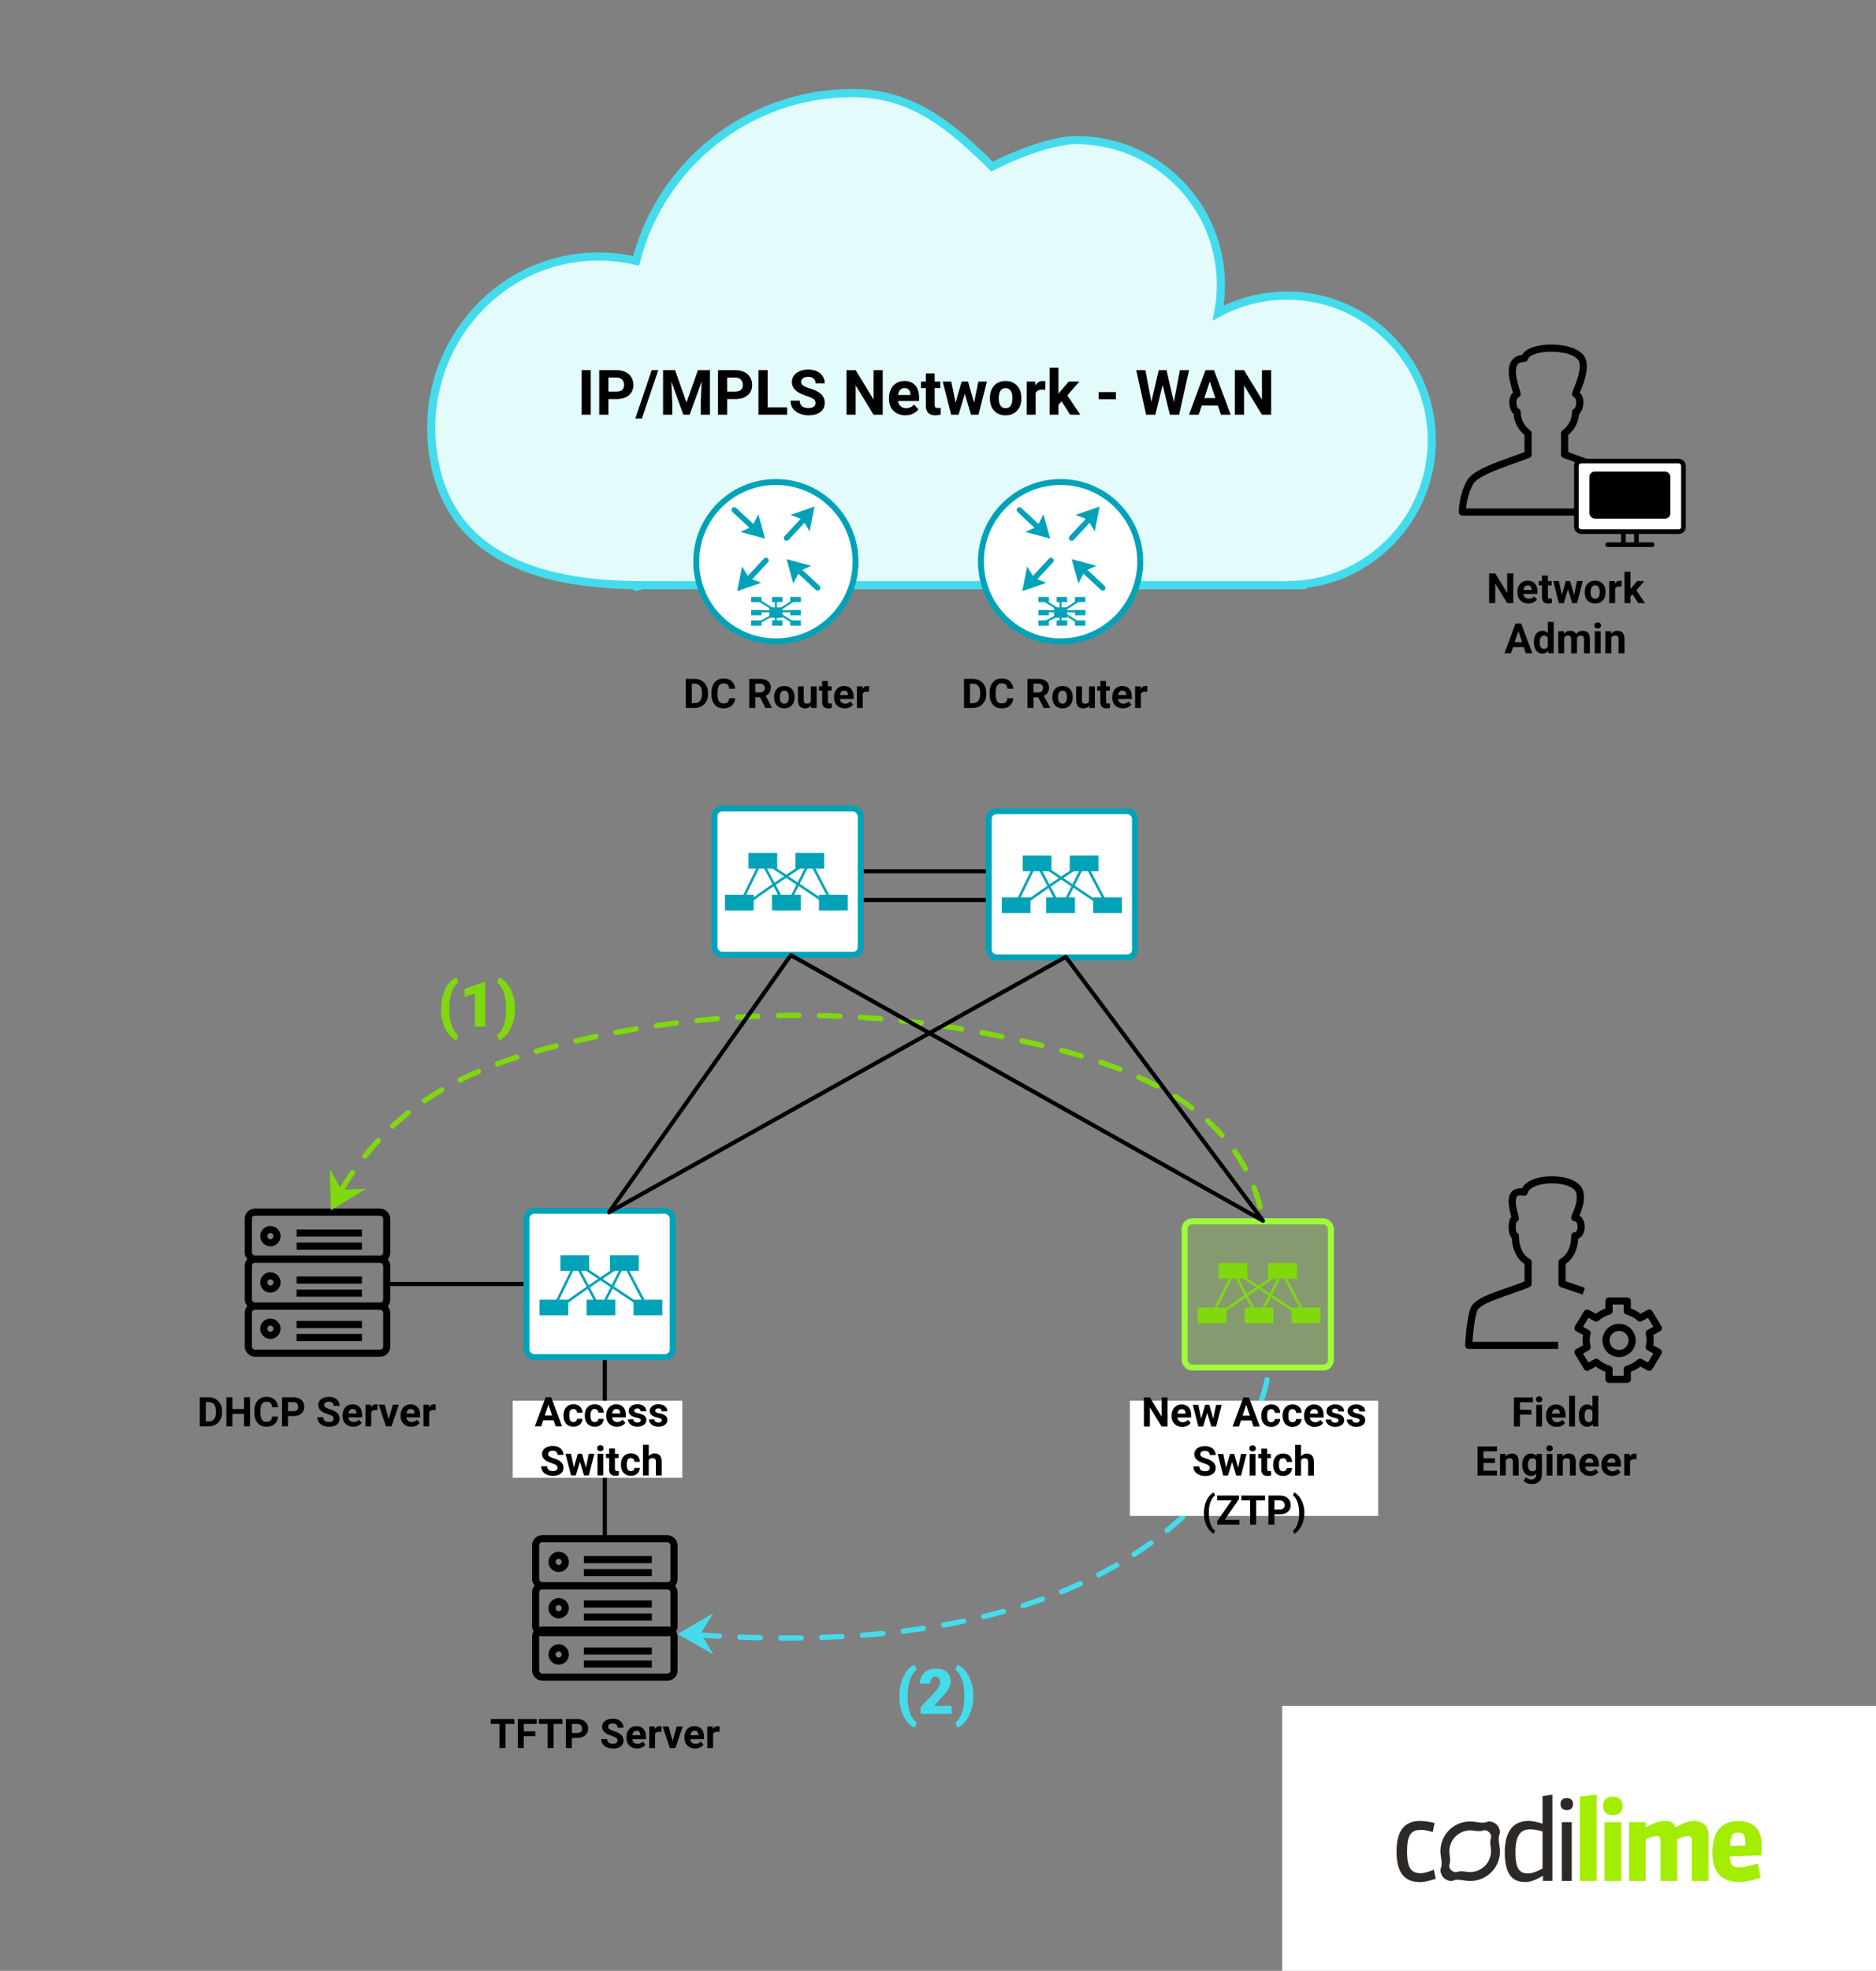 <?xml version="1.0" encoding="UTF-8"?><svg id="Warstwa_1" xmlns="http://www.w3.org/2000/svg" viewBox="0 0 718.3 754.45"><rect x="0" y="0" width="718.3" height="754.45" fill="#808080" stroke="none"/><defs><style>.cls-1{stroke-width:.78px;}.cls-1,.cls-2,.cls-3,.cls-4,.cls-5,.cls-6,.cls-7,.cls-8,.cls-9,.cls-10,.cls-11,.cls-12{fill:none;}.cls-1,.cls-3,.cls-4,.cls-5,.cls-6,.cls-13,.cls-14,.cls-15,.cls-16,.cls-17,.cls-9,.cls-18,.cls-11,.cls-12{stroke-miterlimit:10;}.cls-1,.cls-4,.cls-13,.cls-14,.cls-15,.cls-16,.cls-17,.cls-11{stroke:#00a2b8;}.cls-2,.cls-6,.cls-7,.cls-8,.cls-10{stroke:#000;}.cls-2,.cls-7{stroke-width:1.78px;}.cls-2,.cls-7,.cls-8,.cls-10{stroke-linejoin:round;}.cls-3{stroke:#9ffc39;}.cls-3,.cls-16{stroke-width:2.29px;}.cls-19,.cls-13,.cls-14,.cls-15,.cls-16,.cls-17{fill:#fff;}.cls-20{fill:#80d80e;}.cls-21{fill:#00a2b8;}.cls-22{fill:#a3ed00;}.cls-23{fill:#44dcec;}.cls-24{fill:#2d2926;}.cls-4{stroke-width:2.11px;}.cls-4,.cls-5,.cls-7,.cls-9{stroke-linecap:round;}.cls-5,.cls-9{stroke-dasharray:0 0 0 0 7.83 7.83 7.83 7.83;stroke-width:2px;}.cls-5,.cls-18{stroke:#44dcec;}.cls-25{fill:#9ffc39;opacity:.21;}.cls-6,.cls-8{stroke-width:1.57px;}.cls-13{stroke-width:2.27px;}.cls-14{stroke-width:2.27px;}.cls-15{stroke-width:2.29px;}.cls-17{stroke-width:2.29px;}.cls-9,.cls-12{stroke:#80d80e;}.cls-18{fill:#e3fcfb;stroke-width:3.13px;}.cls-10{stroke-width:2.73px;}.cls-11,.cls-12{stroke-width:.96px;}</style></defs><path class="cls-9" d="M130.75,455.41c21.47-35.25,51.32-47.93,90.4-57.06,52.67-12.31,108.01-12.82,160.96-1.84,34.95,7.25,92.79,19.96,101.47,70.79"/><line class="cls-6" x1="231.58" y1="519.51" x2="231.58" y2="589.51"/><line class="cls-6" x1="202.58" y1="491.51" x2="147.58" y2="491.51"/><line class="cls-6" x1="327.58" y1="333.51" x2="381.58" y2="333.51"/><line class="cls-6" x1="327.58" y1="344.51" x2="381.58" y2="344.51"/><g><path class="cls-18" d="M498.72,223.69c-.05,.21-.08,.32-.08,.32h-5.84c2,0,3.97-.11,5.91-.32Z"/><path class="cls-18" d="M496.07,113.26c27.65,1.59,50.13,23.81,52.01,51.44,2.07,30.34-20.29,55.91-49.37,58.98-1.94,.21-3.91,.32-5.91,.32H245.93c-5.37,1.47,0,0,0,0-33.66,0-76.53-7.65-80.57-54.39-3.34-38.6,26.83-72.46,65.55-71.38,4.34,.12,8.57,.67,12.65,1.61,9.5-36.92,43.02-64.21,82.9-64.21,23.27,0,37.99,13.06,53.42,28.13,7.71-4.06,22.87-10.13,32.18-10.13,30.6,0,55.41,24.82,55.41,55.42,0,3.69-.36,7.3-1.05,10.79,8.74-4.74,18.88-7.2,29.65-6.58Z"/></g><g><path d="M226.19,158.76h-3.52v-17.06h3.52v17.06Z"/><path d="M232.96,152.75v6.01h-3.52v-17.06h6.66c1.28,0,2.41,.23,3.38,.7s1.72,1.13,2.24,2,.79,1.85,.79,2.95c0,1.67-.57,2.99-1.72,3.96s-2.73,1.45-4.75,1.45h-3.08Zm0-2.85h3.14c.93,0,1.64-.22,2.13-.66s.73-1.06,.73-1.88-.25-1.51-.74-2.03-1.17-.78-2.04-.8h-3.22v5.36Z"/><path d="M245.77,160.22h-2.52l6.28-18.53h2.52l-6.28,18.53Z"/><path d="M258.48,141.7l4.38,12.38,4.36-12.38h4.62v17.06h-3.53v-4.66l.35-8.05-4.61,12.71h-2.41l-4.59-12.7,.35,8.04v4.66h-3.52v-17.06h4.59Z"/><path d="M278.43,152.75v6.01h-3.52v-17.06h6.66c1.28,0,2.41,.23,3.38,.7s1.72,1.13,2.24,2,.79,1.85,.79,2.95c0,1.67-.57,2.99-1.72,3.96s-2.73,1.45-4.75,1.45h-3.08Zm0-2.85h3.14c.93,0,1.64-.22,2.13-.66s.73-1.06,.73-1.88-.25-1.51-.74-2.03-1.17-.78-2.04-.8h-3.22v5.36Z"/><path d="M293.91,155.93h7.46v2.82h-10.98v-17.06h3.52v14.24Z"/><path d="M312.24,154.28c0-.66-.23-1.17-.7-1.53s-1.31-.73-2.53-1.12-2.18-.78-2.89-1.17c-1.94-1.05-2.91-2.46-2.91-4.23,0-.92,.26-1.74,.78-2.47s1.27-1.29,2.24-1.69,2.06-.61,3.28-.61,2.3,.22,3.26,.66,1.69,1.06,2.22,1.87,.79,1.72,.79,2.74h-3.52c0-.78-.25-1.39-.74-1.82s-1.18-.65-2.07-.65-1.53,.18-2,.54-.71,.84-.71,1.44c0,.55,.28,1.02,.84,1.39s1.38,.73,2.47,1.05c2,.6,3.46,1.35,4.37,2.24s1.37,2,1.37,3.33c0,1.48-.56,2.63-1.68,3.47s-2.62,1.26-4.51,1.26c-1.31,0-2.51-.24-3.59-.72s-1.9-1.14-2.47-1.97-.85-1.8-.85-2.91h3.53c0,1.88,1.12,2.82,3.38,2.82,.84,0,1.49-.17,1.96-.51s.7-.81,.7-1.42Z"/><path d="M337.99,158.76h-3.52l-6.84-11.23v11.23h-3.52v-17.06h3.52l6.86,11.25v-11.25h3.5v17.06Z"/><path d="M346.68,158.99c-1.86,0-3.37-.57-4.54-1.71s-1.75-2.66-1.75-4.56v-.33c0-1.27,.25-2.41,.74-3.42s1.19-1.78,2.09-2.32,1.93-.81,3.09-.81c1.73,0,3.1,.55,4.1,1.64s1.49,2.64,1.49,4.65v1.38h-8.07c.11,.83,.44,1.49,.99,1.99s1.25,.75,2.09,.75c1.3,0,2.32-.47,3.06-1.42l1.66,1.86c-.51,.72-1.2,1.28-2.06,1.68s-1.83,.6-2.88,.6Zm-.39-10.42c-.67,0-1.22,.23-1.63,.68s-.69,1.11-.8,1.95h4.71v-.27c-.02-.75-.22-1.34-.61-1.75s-.95-.62-1.66-.62Z"/><path d="M357.87,142.96v3.12h2.17v2.48h-2.17v6.33c0,.47,.09,.8,.27,1.01s.52,.3,1.03,.3c.38,0,.71-.03,1-.08v2.57c-.66,.2-1.35,.3-2.05,.3-2.38,0-3.59-1.2-3.63-3.6v-6.83h-1.85v-2.48h1.85v-3.12h3.39Z"/><path d="M372.95,154.15l1.66-8.07h3.27l-3.23,12.68h-2.84l-2.4-7.98-2.4,7.98h-2.82l-3.23-12.68h3.27l1.65,8.06,2.32-8.06h2.45l2.31,8.07Z"/><path d="M379.03,152.3c0-1.26,.24-2.38,.73-3.36s1.18-1.75,2.09-2.29,1.97-.81,3.17-.81c1.71,0,3.11,.52,4.19,1.57s1.69,2.47,1.81,4.27l.02,.87c0,1.95-.54,3.51-1.63,4.68s-2.54,1.76-4.37,1.76-3.29-.59-4.38-1.76-1.63-2.77-1.63-4.78v-.15Zm3.39,.24c0,1.21,.23,2.13,.68,2.76,.45,.64,1.1,.96,1.95,.96s1.46-.31,1.92-.95c.46-.63,.69-1.64,.69-3.02,0-1.18-.23-2.1-.69-2.75s-1.11-.97-1.95-.97-1.47,.32-1.92,.97-.68,1.64-.68,3Z"/><path d="M400.26,149.25c-.46-.06-.87-.09-1.22-.09-1.28,0-2.12,.43-2.52,1.3v8.3h-3.39v-12.68h3.2l.09,1.51c.68-1.16,1.62-1.75,2.82-1.75,.38,0,.73,.05,1.05,.15l-.05,3.26Z"/><path d="M406.49,153.67l-1.22,1.22v3.87h-3.39v-18h3.39v9.97l.66-.84,3.25-3.81h4.07l-4.58,5.29,4.98,7.39h-3.89l-3.26-5.09Z"/><path d="M427.27,152.82h-6.6v-2.73h6.6v2.73Z"/><path d="M449.47,153.84l2.3-12.14h3.5l-3.79,17.06h-3.54l-2.78-11.41-2.78,11.41h-3.54l-3.79-17.06h3.5l2.31,12.12,2.81-12.12h2.98l2.8,12.14Z"/><path d="M466.3,155.24h-6.16l-1.17,3.52h-3.74l6.35-17.06h3.26l6.39,17.06h-3.74l-1.18-3.52Zm-5.21-2.85h4.27l-2.14-6.39-2.12,6.39Z"/><path d="M486.69,158.76h-3.52l-6.84-11.23v11.23h-3.52v-17.06h3.52l6.86,11.25v-11.25h3.5v17.06Z"/></g><g><circle class="cls-14" cx="297.08" cy="215.01" r="30.5"/><g><line class="cls-4" x1="304.74" y1="217.3" x2="313.06" y2="225.03"/><polygon class="cls-21" points="292.94 206.17 292.94 206.17 290.36 196.86 287.97 201.55 283.5 203.64 292.94 206.17 292.94 206.17"/><line class="cls-4" x1="289.46" y1="202.94" x2="281.14" y2="195.2"/><line class="cls-4" x1="308.9" y1="197.64" x2="301.17" y2="205.96"/><line class="cls-4" x1="285.52" y1="222.86" x2="293.26" y2="214.55"/><polygon class="cls-21" points="301.17 214.05 301.17 214.05 303.75 223.36 306.14 218.67 310.61 216.58 301.17 214.05 301.17 214.05"/><polygon class="cls-21" points="311.87 193.9 311.87 193.9 309.99 203.38 307.26 198.87 302.64 197.12 311.87 193.9 311.87 193.9"/><polygon class="cls-21" points="282.24 226.31 282.24 226.31 284.13 216.82 286.86 221.33 291.47 223.08 282.24 226.31 282.24 226.31"/></g><g><rect class="cls-21" x="294.58" y="232.51" width="5" height="4"/><rect class="cls-21" x="295.58" y="228.51" width="4" height="2"/><rect class="cls-21" x="295.58" y="237.51" width="4" height="2"/><rect class="cls-21" x="302.58" y="228.51" width="4" height="2"/><rect class="cls-21" x="302.58" y="233.51" width="4" height="2"/><rect class="cls-21" x="302.58" y="237.51" width="4" height="2"/><rect class="cls-21" x="287.58" y="228.51" width="4" height="2"/><rect class="cls-21" x="287.58" y="233.51" width="4" height="2"/><rect class="cls-21" x="287.58" y="237.51" width="4" height="2"/><line class="cls-1" x1="297.08" y1="229.51" x2="297.08" y2="238.51"/><polyline class="cls-1" points="304.26 238.7 297.27 234.17 304.26 229.64"/><polyline class="cls-1" points="289.95 229.48 297.27 234.01 304.58 234.01"/><path class="cls-1" d="M289.95,238.7c.3-.21,6.56-3.54,6.56-3.54"/><line class="cls-1" x1="289.58" y1="234.01" x2="297.58" y2="234.01"/></g></g><g><circle class="cls-13" cx="406.08" cy="215.01" r="30.5"/><g><line class="cls-4" x1="413.91" y1="217.3" x2="422.22" y2="225.03"/><polygon class="cls-21" points="402.1 206.17 402.1 206.17 399.52 196.86 397.14 201.55 392.66 203.64 402.1 206.17 402.1 206.17"/><line class="cls-4" x1="398.62" y1="202.94" x2="390.31" y2="195.2"/><line class="cls-4" x1="418.06" y1="197.64" x2="410.33" y2="205.96"/><line class="cls-4" x1="394.68" y1="222.86" x2="402.42" y2="214.55"/><polygon class="cls-21" points="410.33 214.05 410.33 214.05 412.91 223.36 415.3 218.67 419.77 216.58 410.33 214.05 410.33 214.05"/><polygon class="cls-21" points="421.03 193.9 421.03 193.9 419.15 203.38 416.42 198.87 411.81 197.12 421.03 193.9 421.03 193.9"/><polygon class="cls-21" points="391.41 226.31 391.41 226.31 393.29 216.82 396.02 221.33 400.63 223.08 391.41 226.31 391.41 226.31"/></g><g><rect class="cls-21" x="403.58" y="232.51" width="5" height="4"/><rect class="cls-21" x="404.58" y="228.51" width="4" height="2"/><rect class="cls-21" x="404.58" y="237.51" width="4" height="2"/><rect class="cls-21" x="411.58" y="228.51" width="4" height="2"/><rect class="cls-21" x="411.58" y="233.51" width="4" height="2"/><rect class="cls-21" x="411.58" y="237.51" width="4" height="2"/><rect class="cls-21" x="397.58" y="228.51" width="4" height="2"/><rect class="cls-21" x="397.58" y="233.51" width="4" height="2"/><rect class="cls-21" x="397.58" y="237.51" width="4" height="2"/><line class="cls-1" x1="406.08" y1="229.51" x2="406.08" y2="238.51"/><polyline class="cls-1" points="413.42 238.7 406.43 234.17 413.42 229.64"/><polyline class="cls-1" points="399.11 229.48 406.43 234.01 413.58 234.01"/><path class="cls-1" d="M399.11,238.7c.3-.21,6.56-3.54,6.56-3.54"/><line class="cls-1" x1="399.58" y1="234.01" x2="406.58" y2="234.01"/></g></g><g><path class="cls-10" d="M592.08,196.01h32.2s0-5.61-2.8-11.07c-2.09-4.07-11.2-6.82-22.4-10.91v-8.19s4.2-2.73,4.2-8.19c1.4,0,2.8-5.46,0-6.82,0-.81,3.75-7.64,2.8-12.28-1.4-6.82-21-6.82-22.4-1.36-8.4,0-2.8,12.53-2.8,13.64-2.8,1.36-1.4,6.82,0,6.82,0,5.46,4.2,8.19,4.2,8.19v8.19c-11.2,4.09-20.31,6.84-22.4,10.91-2.8,5.46-2.8,11.07-2.8,11.07h32.2Z"/><rect class="cls-19" x="603.58" y="176.51" width="41" height="27"/><g><rect class="cls-2" x="603.58" y="176.51" width="41" height="27" rx="1.78" ry="1.78"/><line class="cls-7" x1="615.58" y1="208.51" x2="632.58" y2="208.51"/><line class="cls-2" x1="621.58" y1="203.51" x2="621.58" y2="208.51"/><line class="cls-2" x1="626.58" y1="203.51" x2="626.58" y2="208.51"/></g><rect x="608.58" y="180.51" width="31" height="18" rx="2.01" ry="2.01"/></g><g><g><path class="cls-10" d="M631.47,523.39l3.5-5.77-3.5-1.92c.48-1.93,.48-3.46,0-5.38l3.5-1.92-3.5-5.77-3.5,1.92c-1.37-1.23-3.04-2.13-4.89-2.66v-3.87h-7v3.87c-1.85,.53-3.52,1.43-4.89,2.66l-3.5-1.92-3.5,5.77,3.5,1.92c-.48,1.92-.48,3.45,0,5.38l-3.5,1.92,3.5,5.77,3.5-1.92c1.37,1.23,3.04,2.13,4.89,2.66v3.88h7v-3.88c1.85-.53,3.52-1.43,4.89-2.66l3.5,1.92Z"/><circle class="cls-10" cx="619.92" cy="513.12" r="5"/></g><path class="cls-10" d="M606.38,494.27c-2.53-.86-5.05-1.78-8.3-2.85v-8.34s4.88-2.07,4.88-10.01c3.25,0,3.25-6.91,0-6.91,0-.78,2.98-5.36,1.91-9.77-1.54-6.35-19.73-6.35-21.27,0-7.7-1.59-3.39,8.94-3.39,10.01-1.62,0-1.62,6.67,0,6.67,0,7.94,4.88,10.01,4.88,10.01v8.34c-8.12,3.52-19.5,5.86-20.84,10.01-1.54,4.77-1.91,13.58-1.91,13.58h34.25"/></g><g><rect class="cls-10" x="95.08" y="464.01" width="53" height="18" rx="2.53" ry="2.53"/><line class="cls-10" x1="113.58" y1="477.01" x2="138.58" y2="477.01"/><line class="cls-10" x1="113.58" y1="472.01" x2="138.58" y2="472.01"/><circle class="cls-10" cx="103.53" cy="473.21" r="2.53"/><rect class="cls-10" x="95.08" y="482.01" width="53" height="18" rx="2.53" ry="2.53"/><line class="cls-10" x1="113.58" y1="495.01" x2="138.58" y2="495.01"/><line class="cls-10" x1="113.58" y1="490.01" x2="138.58" y2="490.01"/><circle class="cls-10" cx="103.53" cy="490.92" r="2.53"/><rect class="cls-10" x="95.08" y="500.01" width="53" height="18" rx="2.53" ry="2.53"/><line class="cls-10" x1="113.58" y1="512.01" x2="138.58" y2="512.01"/><line class="cls-10" x1="113.58" y1="507.01" x2="138.58" y2="507.01"/><circle class="cls-10" cx="103.53" cy="508.64" r="2.53"/></g><g><rect class="cls-16" x="273.58" y="309.51" width="56" height="56" rx="2.91" ry="2.91"/><g><rect class="cls-21" x="286.58" y="326.51" width="11" height="6"/><rect class="cls-21" x="304.58" y="326.51" width="11" height="6"/><rect class="cls-21" x="277.58" y="342.51" width="11" height="6"/><rect class="cls-21" x="295.58" y="342.51" width="11" height="6"/><rect class="cls-21" x="313.58" y="342.51" width="11" height="6"/><line class="cls-11" x1="291.62" y1="329.61" x2="299.95" y2="345.32"/><line class="cls-11" x1="283.47" y1="346" x2="290.86" y2="330.82"/><path class="cls-11" d="M287.17,345.32c.31-.95,19.57-13.69,19.57-13.69"/><line class="cls-11" x1="302.8" y1="343.97" x2="309.44" y2="330.82"/><line class="cls-11" x1="318.39" y1="345.32" x2="310.79" y2="330.82"/><line class="cls-11" x1="314.59" y1="344.51" x2="294.12" y2="330.82"/></g></g><g><rect class="cls-17" x="378.58" y="310.51" width="56" height="56" rx="2.91" ry="2.91"/><g><rect class="cls-21" x="391.58" y="327.51" width="11" height="6"/><rect class="cls-21" x="409.58" y="327.51" width="11" height="6"/><rect class="cls-21" x="383.58" y="343.51" width="11" height="6"/><rect class="cls-21" x="400.58" y="343.51" width="11" height="6"/><rect class="cls-21" x="418.58" y="343.51" width="11" height="6"/><line class="cls-11" x1="396.89" y1="330.28" x2="405.21" y2="346"/><line class="cls-11" x1="388.74" y1="346.67" x2="396.13" y2="331.49"/><path class="cls-11" d="M392.43,346c.31-.95,19.57-13.69,19.57-13.69"/><line class="cls-11" x1="408.06" y1="344.64" x2="414.7" y2="331.49"/><line class="cls-11" x1="423.65" y1="346" x2="416.06" y2="331.49"/><line class="cls-11" x1="419.85" y1="345.18" x2="399.38" y2="331.49"/></g></g><g><rect class="cls-15" x="201.58" y="463.51" width="56" height="56" rx="2.91" ry="2.91"/><g><rect class="cls-21" x="214.58" y="480.51" width="11" height="6"/><rect class="cls-21" x="233.58" y="480.51" width="11" height="6"/><rect class="cls-21" x="206.58" y="497.51" width="11" height="6"/><rect class="cls-21" x="224.58" y="497.51" width="11" height="6"/><rect class="cls-21" x="242.58" y="497.51" width="11" height="6"/><line class="cls-11" x1="220.46" y1="483.71" x2="228.78" y2="499.43"/><line class="cls-11" x1="212.31" y1="500.11" x2="219.69" y2="484.92"/><path class="cls-11" d="M216,499.43c.31-.95,19.57-13.69,19.57-13.69"/><line class="cls-11" x1="231.63" y1="498.07" x2="238.27" y2="484.92"/><line class="cls-11" x1="247.22" y1="499.43" x2="239.63" y2="484.92"/><line class="cls-11" x1="243.42" y1="498.61" x2="222.95" y2="484.92"/></g></g><g><rect class="cls-10" x="205.08" y="589.01" width="53" height="18" rx="2.53" ry="2.53"/><line class="cls-10" x1="223.58" y1="602.01" x2="249.58" y2="602.01"/><line class="cls-10" x1="223.58" y1="597.01" x2="249.58" y2="597.01"/><circle class="cls-10" cx="213.91" cy="597.9" r="2.53"/><rect class="cls-10" x="205.08" y="607.01" width="53" height="18" rx="2.53" ry="2.53"/><line class="cls-10" x1="223.58" y1="619.01" x2="249.58" y2="619.01"/><line class="cls-10" x1="223.58" y1="614.01" x2="249.58" y2="614.01"/><circle class="cls-10" cx="213.91" cy="615.62" r="2.53"/><rect class="cls-10" x="205.08" y="624.01" width="53" height="18" rx="2.53" ry="2.53"/><line class="cls-10" x1="223.58" y1="637.01" x2="249.58" y2="637.01"/><line class="cls-10" x1="223.58" y1="632.01" x2="249.58" y2="632.01"/><circle class="cls-10" cx="213.91" cy="633.33" r="2.53"/></g><g><path d="M262.58,271.01v-11.13h3.42c.98,0,1.85,.22,2.63,.66,.77,.44,1.37,1.07,1.81,1.88s.65,1.74,.65,2.77v.51c0,1.04-.21,1.95-.64,2.76-.43,.8-1.03,1.43-1.8,1.87s-1.65,.67-2.62,.67h-3.45Zm2.29-9.27v7.43h1.11c.9,0,1.58-.29,2.06-.88,.47-.59,.72-1.42,.73-2.51v-.59c0-1.13-.23-1.99-.7-2.57-.47-.58-1.15-.88-2.06-.88h-1.13Z"/><path d="M281.49,267.3c-.09,1.2-.53,2.14-1.33,2.83s-1.85,1.03-3.15,1.03c-1.43,0-2.55-.48-3.37-1.44-.82-.96-1.23-2.28-1.23-3.96v-.68c0-1.07,.19-2.01,.57-2.83,.38-.82,.92-1.44,1.62-1.88s1.51-.65,2.44-.65c1.28,0,2.32,.34,3.1,1.03,.78,.69,1.24,1.65,1.36,2.9h-2.29c-.06-.72-.26-1.24-.6-1.56-.34-.32-.87-.49-1.57-.49-.76,0-1.34,.27-1.72,.82s-.57,1.4-.58,2.55v.84c0,1.2,.18,2.08,.55,2.64s.94,.83,1.72,.83c.71,0,1.24-.16,1.59-.49,.35-.32,.55-.82,.6-1.5h2.29Z"/><path d="M291.01,266.93h-1.83v4.07h-2.29v-11.13h4.13c1.31,0,2.33,.29,3.04,.88s1.07,1.41,1.07,2.48c0,.76-.16,1.39-.49,1.9s-.83,.91-1.49,1.21l2.41,4.55v.11h-2.46l-2.09-4.07Zm-1.83-1.86h1.85c.58,0,1.02-.15,1.34-.44s.47-.7,.47-1.21-.15-.94-.45-1.24c-.3-.3-.76-.45-1.37-.45h-1.84v3.34Z"/><path d="M296.39,266.8c0-.82,.16-1.55,.47-2.19,.32-.64,.77-1.14,1.36-1.49,.59-.35,1.28-.53,2.07-.53,1.12,0,2.03,.34,2.73,1.02,.71,.68,1.1,1.61,1.18,2.78l.02,.57c0,1.27-.35,2.29-1.06,3.05-.71,.77-1.66,1.15-2.85,1.15s-2.14-.38-2.85-1.15c-.71-.76-1.07-1.8-1.07-3.12v-.1Zm2.21,.16c0,.79,.15,1.39,.44,1.8,.3,.42,.72,.62,1.27,.62s.95-.21,1.25-.62,.45-1.07,.45-1.97c0-.77-.15-1.37-.45-1.79-.3-.42-.72-.63-1.27-.63s-.96,.21-1.25,.63c-.3,.42-.44,1.07-.44,1.96Z"/><path d="M310.54,270.17c-.55,.66-1.3,.99-2.26,.99-.89,0-1.56-.25-2.03-.76-.47-.51-.7-1.26-.71-2.24v-5.42h2.21v5.35c0,.86,.39,1.29,1.18,1.29s1.26-.26,1.54-.78v-5.86h2.22v8.27h-2.08l-.06-.84Z"/><path d="M316.99,260.7v2.03h1.41v1.62h-1.41v4.13c0,.31,.06,.53,.18,.66,.12,.13,.34,.2,.67,.2,.24,0,.46-.02,.65-.05v1.67c-.43,.13-.88,.2-1.34,.2-1.55,0-2.34-.78-2.37-2.35v-4.46h-1.21v-1.62h1.21v-2.03h2.21Z"/><path d="M323.44,271.16c-1.21,0-2.2-.37-2.96-1.12s-1.14-1.74-1.14-2.97v-.21c0-.83,.16-1.57,.48-2.23,.32-.66,.78-1.16,1.36-1.51,.59-.35,1.26-.53,2.01-.53,1.13,0,2.02,.36,2.67,1.07,.65,.71,.97,1.72,.97,3.03v.9h-5.27c.07,.54,.29,.97,.65,1.3s.81,.49,1.36,.49c.85,0,1.52-.31,1.99-.92l1.09,1.21c-.33,.47-.78,.83-1.35,1.1-.57,.26-1.19,.39-1.88,.39Zm-.25-6.79c-.44,0-.79,.15-1.07,.45-.27,.3-.45,.72-.52,1.27h3.07v-.18c-.01-.49-.14-.87-.4-1.14-.25-.27-.62-.4-1.09-.4Z"/><path d="M332.74,264.81c-.3-.04-.57-.06-.79-.06-.84,0-1.38,.28-1.64,.85v5.41h-2.21v-8.27h2.09l.06,.99c.44-.76,1.06-1.14,1.84-1.14,.24,0,.47,.03,.69,.1l-.03,2.12Z"/></g><g><path d="M369.1,271.01v-11.13h3.42c.98,0,1.85,.22,2.63,.66,.77,.44,1.37,1.07,1.81,1.88s.65,1.74,.65,2.77v.51c0,1.04-.21,1.95-.64,2.76-.43,.8-1.03,1.43-1.8,1.87s-1.65,.67-2.62,.67h-3.45Zm2.29-9.27v7.43h1.11c.9,0,1.58-.29,2.06-.88,.47-.59,.72-1.42,.73-2.51v-.59c0-1.13-.23-1.99-.7-2.57-.47-.58-1.15-.88-2.06-.88h-1.13Z"/><path d="M388,267.3c-.09,1.2-.53,2.14-1.33,2.83s-1.85,1.03-3.15,1.03c-1.43,0-2.55-.48-3.37-1.44-.82-.96-1.23-2.28-1.23-3.96v-.68c0-1.07,.19-2.01,.57-2.83,.38-.82,.92-1.44,1.62-1.88s1.51-.65,2.44-.65c1.28,0,2.32,.34,3.1,1.03,.78,.69,1.24,1.65,1.36,2.9h-2.29c-.06-.72-.26-1.24-.6-1.56-.34-.32-.87-.49-1.57-.49-.76,0-1.34,.27-1.72,.82s-.57,1.4-.58,2.55v.84c0,1.2,.18,2.08,.55,2.64s.94,.83,1.72,.83c.71,0,1.24-.16,1.59-.49,.35-.32,.55-.82,.6-1.5h2.29Z"/><path d="M397.53,266.93h-1.83v4.07h-2.29v-11.13h4.13c1.31,0,2.33,.29,3.04,.88s1.07,1.41,1.07,2.48c0,.76-.16,1.39-.49,1.9s-.83,.91-1.49,1.21l2.41,4.55v.11h-2.46l-2.09-4.07Zm-1.83-1.86h1.85c.58,0,1.02-.15,1.34-.44s.47-.7,.47-1.21-.15-.94-.45-1.24c-.3-.3-.76-.45-1.37-.45h-1.84v3.34Z"/><path d="M402.91,266.8c0-.82,.16-1.55,.47-2.19,.32-.64,.77-1.14,1.36-1.49,.59-.35,1.28-.53,2.07-.53,1.12,0,2.03,.34,2.73,1.02,.71,.68,1.1,1.61,1.18,2.78l.02,.57c0,1.27-.35,2.29-1.06,3.05-.71,.77-1.66,1.15-2.85,1.15s-2.14-.38-2.85-1.15c-.71-.76-1.07-1.8-1.07-3.12v-.1Zm2.21,.16c0,.79,.15,1.39,.44,1.8,.3,.42,.72,.62,1.27,.62s.95-.21,1.25-.62,.45-1.07,.45-1.97c0-.77-.15-1.37-.45-1.79-.3-.42-.72-.63-1.27-.63s-.96,.21-1.25,.63c-.3,.42-.44,1.07-.44,1.96Z"/><path d="M417.06,270.17c-.55,.66-1.3,.99-2.26,.99-.89,0-1.56-.25-2.03-.76-.47-.51-.7-1.26-.71-2.24v-5.42h2.21v5.35c0,.86,.39,1.29,1.18,1.29s1.26-.26,1.54-.78v-5.86h2.22v8.27h-2.08l-.06-.84Z"/><path d="M423.51,260.7v2.03h1.41v1.62h-1.41v4.13c0,.31,.06,.53,.18,.66,.12,.13,.34,.2,.67,.2,.24,0,.46-.02,.65-.05v1.67c-.43,.13-.88,.2-1.34,.2-1.55,0-2.34-.78-2.37-2.35v-4.46h-1.21v-1.62h1.21v-2.03h2.21Z"/><path d="M429.96,271.16c-1.21,0-2.2-.37-2.96-1.12s-1.14-1.74-1.14-2.97v-.21c0-.83,.16-1.57,.48-2.23,.32-.66,.78-1.16,1.36-1.51,.59-.35,1.26-.53,2.01-.53,1.13,0,2.02,.36,2.67,1.07,.65,.71,.97,1.72,.97,3.03v.9h-5.27c.07,.54,.29,.97,.65,1.3s.81,.49,1.36,.49c.85,0,1.52-.31,1.99-.92l1.09,1.21c-.33,.47-.78,.83-1.35,1.1-.57,.26-1.19,.39-1.88,.39Zm-.25-6.79c-.44,0-.79,.15-1.07,.45-.27,.3-.45,.72-.52,1.27h3.07v-.18c-.01-.49-.14-.87-.4-1.14-.25-.27-.62-.4-1.09-.4Z"/><path d="M439.26,264.81c-.3-.04-.57-.06-.79-.06-.84,0-1.38,.28-1.64,.85v5.41h-2.21v-8.27h2.09l.06,.99c.44-.76,1.06-1.14,1.84-1.14,.24,0,.47,.03,.69,.1l-.03,2.12Z"/></g><g><path d="M76.5,546v-11.13h3.42c.98,0,1.85,.22,2.63,.66,.77,.44,1.37,1.07,1.81,1.88s.65,1.74,.65,2.77v.51c0,1.04-.21,1.95-.64,2.76-.43,.8-1.03,1.43-1.8,1.87s-1.65,.67-2.62,.67h-3.45Zm2.29-9.27v7.43h1.11c.9,0,1.58-.29,2.06-.88,.47-.59,.72-1.42,.73-2.51v-.59c0-1.13-.23-1.99-.7-2.57-.47-.58-1.15-.88-2.06-.88h-1.13Z"/><path d="M95.73,546h-2.29v-4.77h-4.47v4.77h-2.29v-11.13h2.29v4.51h4.47v-4.51h2.29v11.13Z"/><path d="M106.47,542.29c-.09,1.2-.53,2.14-1.33,2.83s-1.85,1.03-3.15,1.03c-1.43,0-2.55-.48-3.37-1.44-.82-.96-1.23-2.28-1.23-3.96v-.68c0-1.07,.19-2.01,.57-2.83,.38-.82,.92-1.44,1.62-1.88s1.51-.65,2.44-.65c1.28,0,2.32,.34,3.1,1.03,.78,.69,1.24,1.65,1.36,2.9h-2.29c-.06-.72-.26-1.24-.6-1.56-.34-.32-.87-.49-1.57-.49-.76,0-1.34,.27-1.72,.82s-.57,1.4-.58,2.55v.84c0,1.2,.18,2.08,.55,2.64s.94,.83,1.72,.83c.71,0,1.24-.16,1.59-.49,.35-.32,.55-.82,.6-1.5h2.29Z"/><path d="M110.27,542.08v3.92h-2.29v-11.13h4.34c.84,0,1.57,.15,2.21,.46,.63,.31,1.12,.74,1.46,1.3,.34,.56,.51,1.2,.51,1.92,0,1.09-.37,1.95-1.12,2.58-.75,.63-1.78,.94-3.1,.94h-2.01Zm0-1.86h2.05c.61,0,1.07-.14,1.39-.43,.32-.29,.48-.69,.48-1.22s-.16-.99-.48-1.32c-.32-.34-.76-.51-1.33-.52h-2.1v3.49Z"/><path d="M127.74,543.08c0-.43-.15-.77-.46-1s-.86-.48-1.65-.73c-.79-.26-1.42-.51-1.89-.76-1.26-.68-1.9-1.6-1.9-2.76,0-.6,.17-1.14,.51-1.61,.34-.47,.83-.84,1.46-1.1s1.35-.4,2.14-.4,1.5,.14,2.12,.43c.62,.29,1.1,.69,1.45,1.22,.34,.52,.52,1.12,.52,1.79h-2.29c0-.51-.16-.91-.48-1.19-.32-.28-.77-.42-1.35-.42s-1,.12-1.31,.36c-.31,.24-.47,.55-.47,.94,0,.36,.18,.67,.55,.91,.36,.24,.9,.47,1.61,.69,1.3,.39,2.25,.88,2.85,1.46s.89,1.3,.89,2.17c0,.96-.36,1.72-1.09,2.27s-1.71,.82-2.94,.82c-.86,0-1.64-.16-2.34-.47s-1.24-.74-1.61-1.29c-.37-.54-.55-1.18-.55-1.9h2.3c0,1.23,.73,1.84,2.2,1.84,.54,0,.97-.11,1.28-.33s.46-.53,.46-.93Z"/><path d="M135.26,546.15c-1.21,0-2.2-.37-2.96-1.12s-1.14-1.74-1.14-2.97v-.21c0-.83,.16-1.57,.48-2.23,.32-.66,.78-1.16,1.36-1.51,.59-.35,1.26-.53,2.01-.53,1.13,0,2.02,.36,2.67,1.07,.65,.71,.97,1.72,.97,3.03v.9h-5.27c.07,.54,.29,.97,.65,1.3s.81,.49,1.36,.49c.85,0,1.52-.31,1.99-.92l1.09,1.21c-.33,.47-.78,.83-1.35,1.1-.57,.26-1.19,.39-1.88,.39Zm-.25-6.79c-.44,0-.79,.15-1.07,.45-.27,.3-.45,.72-.52,1.27h3.07v-.18c-.01-.49-.14-.87-.4-1.14-.25-.27-.62-.4-1.09-.4Z"/><path d="M144.56,539.8c-.3-.04-.57-.06-.79-.06-.84,0-1.38,.28-1.64,.85v5.41h-2.21v-8.27h2.09l.06,.99c.44-.76,1.06-1.14,1.84-1.14,.24,0,.47,.03,.69,.1l-.03,2.12Z"/><path d="M148.85,543.3l1.54-5.57h2.31l-2.79,8.27h-2.11l-2.79-8.27h2.31l1.54,5.57Z"/><path d="M157.47,546.15c-1.21,0-2.2-.37-2.96-1.12s-1.14-1.74-1.14-2.97v-.21c0-.83,.16-1.57,.48-2.23,.32-.66,.78-1.16,1.36-1.51,.59-.35,1.26-.53,2.01-.53,1.13,0,2.02,.36,2.67,1.07,.65,.71,.97,1.72,.97,3.03v.9h-5.27c.07,.54,.29,.97,.65,1.3s.81,.49,1.36,.49c.85,0,1.52-.31,1.99-.92l1.09,1.21c-.33,.47-.78,.83-1.35,1.1-.57,.26-1.19,.39-1.88,.39Zm-.25-6.79c-.44,0-.79,.15-1.07,.45-.27,.3-.45,.72-.52,1.27h3.07v-.18c-.01-.49-.14-.87-.4-1.14-.25-.27-.62-.4-1.09-.4Z"/><path d="M166.78,539.8c-.3-.04-.57-.06-.79-.06-.84,0-1.38,.28-1.64,.85v5.41h-2.21v-8.27h2.09l.06,.99c.44-.76,1.06-1.14,1.84-1.14,.24,0,.47,.03,.69,.1l-.03,2.12Z"/></g><g><path d="M196.95,659.91h-3.41v9.27h-2.29v-9.27h-3.36v-1.86h9.06v1.86Z"/><path d="M204.95,664.63h-4.4v4.55h-2.29v-11.13h7.25v1.86h-4.95v2.87h4.4v1.85Z"/><path d="M215.36,659.91h-3.41v9.27h-2.29v-9.27h-3.36v-1.86h9.06v1.86Z"/><path d="M218.96,665.26v3.92h-2.29v-11.13h4.34c.84,0,1.57,.15,2.21,.46,.63,.31,1.12,.74,1.46,1.3,.34,.56,.51,1.2,.51,1.92,0,1.09-.37,1.95-1.12,2.58-.75,.63-1.78,.94-3.1,.94h-2.01Zm0-1.86h2.05c.61,0,1.07-.14,1.39-.43,.32-.29,.48-.69,.48-1.22s-.16-.99-.48-1.32c-.32-.34-.76-.51-1.33-.52h-2.1v3.49Z"/><path d="M236.43,666.26c0-.43-.15-.77-.46-1s-.86-.48-1.65-.73c-.79-.26-1.42-.51-1.89-.76-1.26-.68-1.9-1.6-1.9-2.76,0-.6,.17-1.14,.51-1.61,.34-.47,.83-.84,1.46-1.1s1.35-.4,2.14-.4,1.5,.14,2.12,.43c.62,.29,1.1,.69,1.45,1.22,.34,.52,.52,1.12,.52,1.79h-2.29c0-.51-.16-.91-.48-1.19-.32-.28-.77-.42-1.35-.42s-1,.12-1.31,.36c-.31,.24-.47,.55-.47,.94,0,.36,.18,.67,.55,.91,.36,.24,.9,.47,1.61,.69,1.3,.39,2.25,.88,2.85,1.46s.89,1.3,.89,2.17c0,.96-.36,1.72-1.09,2.27s-1.71,.82-2.94,.82c-.86,0-1.64-.16-2.34-.47s-1.24-.74-1.61-1.29c-.37-.54-.55-1.18-.55-1.9h2.3c0,1.23,.73,1.84,2.2,1.84,.54,0,.97-.11,1.28-.33s.46-.53,.46-.93Z"/><path d="M243.94,669.33c-1.21,0-2.2-.37-2.96-1.12s-1.14-1.74-1.14-2.97v-.21c0-.83,.16-1.57,.48-2.23,.32-.66,.78-1.16,1.36-1.51,.59-.35,1.26-.53,2.01-.53,1.13,0,2.02,.36,2.67,1.07,.65,.71,.97,1.72,.97,3.03v.9h-5.27c.07,.54,.29,.97,.65,1.3s.81,.49,1.36,.49c.85,0,1.52-.31,1.99-.92l1.09,1.21c-.33,.47-.78,.83-1.35,1.1-.57,.26-1.19,.39-1.88,.39Zm-.25-6.79c-.44,0-.79,.15-1.07,.45-.27,.3-.45,.72-.52,1.27h3.07v-.18c-.01-.49-.14-.87-.4-1.14-.25-.27-.62-.4-1.09-.4Z"/><path d="M253.24,662.98c-.3-.04-.57-.06-.79-.06-.84,0-1.38,.28-1.64,.85v5.41h-2.21v-8.27h2.09l.06,.99c.44-.76,1.06-1.14,1.84-1.14,.24,0,.47,.03,.69,.1l-.03,2.12Z"/><path d="M257.54,666.48l1.54-5.57h2.31l-2.79,8.27h-2.11l-2.79-8.27h2.31l1.54,5.57Z"/><path d="M266.16,669.33c-1.21,0-2.2-.37-2.96-1.12s-1.14-1.74-1.14-2.97v-.21c0-.83,.16-1.57,.48-2.23,.32-.66,.78-1.16,1.36-1.51,.59-.35,1.26-.53,2.01-.53,1.13,0,2.02,.36,2.67,1.07,.65,.71,.97,1.72,.97,3.03v.9h-5.27c.07,.54,.29,.97,.65,1.3s.81,.49,1.36,.49c.85,0,1.52-.31,1.99-.92l1.09,1.21c-.33,.47-.78,.83-1.35,1.1-.57,.26-1.19,.39-1.88,.39Zm-.25-6.79c-.44,0-.79,.15-1.07,.45-.27,.3-.45,.72-.52,1.27h3.07v-.18c-.01-.49-.14-.87-.4-1.14-.25-.27-.62-.4-1.09-.4Z"/><path d="M275.46,662.98c-.3-.04-.57-.06-.79-.06-.84,0-1.38,.28-1.64,.85v5.41h-2.21v-8.27h2.09l.06,.99c.44-.76,1.06-1.14,1.84-1.14,.24,0,.47,.03,.69,.1l-.03,2.12Z"/></g><g><rect class="cls-25" x="453.58" y="467.51" width="56" height="56" rx="2.91" ry="2.91"/><g><rect class="cls-20" x="466.58" y="483.51" width="11" height="6"/><rect class="cls-20" x="485.58" y="483.51" width="11" height="6"/><rect class="cls-20" x="458.58" y="500.51" width="11" height="6"/><rect class="cls-20" x="476.58" y="500.51" width="11" height="6"/><rect class="cls-20" x="494.58" y="500.51" width="11" height="6"/><line class="cls-12" x1="472.41" y1="486.93" x2="480.73" y2="502.64"/><line class="cls-12" x1="464.26" y1="503.32" x2="471.65" y2="488.14"/><path class="cls-12" d="M467.95,502.64c.31-.95,19.57-13.69,19.57-13.69"/><line class="cls-12" x1="483.58" y1="501.29" x2="490.22" y2="488.14"/><line class="cls-12" x1="499.17" y1="502.64" x2="491.58" y2="488.14"/><line class="cls-12" x1="495.38" y1="501.83" x2="474.9" y2="488.14"/></g><rect class="cls-3" x="453.58" y="467.51" width="56" height="56" rx="2.91" ry="2.91"/></g><g><path d="M586.36,541.51h-4.4v4.55h-2.29v-11.13h7.25v1.86h-4.95v2.87h4.4v1.85Z"/><path d="M588.08,535.65c0-.33,.11-.6,.33-.82s.52-.32,.91-.32,.68,.11,.9,.32,.34,.49,.34,.82-.11,.61-.34,.83c-.23,.21-.53,.32-.9,.32s-.67-.11-.9-.32c-.23-.21-.34-.49-.34-.83Zm2.35,10.41h-2.22v-8.27h2.22v8.27Z"/><path d="M596.05,546.21c-1.21,0-2.2-.37-2.96-1.12s-1.14-1.74-1.14-2.97v-.21c0-.83,.16-1.57,.48-2.23,.32-.66,.78-1.16,1.36-1.51,.59-.35,1.26-.53,2.01-.53,1.13,0,2.02,.36,2.67,1.07,.65,.71,.97,1.72,.97,3.03v.9h-5.27c.07,.54,.29,.97,.65,1.3s.81,.49,1.36,.49c.85,0,1.52-.31,1.99-.92l1.09,1.21c-.33,.47-.78,.83-1.35,1.1-.57,.26-1.19,.39-1.88,.39Zm-.25-6.79c-.44,0-.79,.15-1.07,.45-.27,.3-.45,.72-.52,1.27h3.07v-.18c-.01-.49-.14-.87-.4-1.14-.25-.27-.62-.4-1.09-.4Z"/><path d="M603.04,546.06h-2.22v-11.74h2.22v11.74Z"/><path d="M604.51,541.86c0-1.29,.29-2.32,.87-3.08,.58-.76,1.37-1.15,2.37-1.15,.81,0,1.47,.3,1.99,.9v-4.22h2.22v11.74h-2l-.11-.88c-.55,.69-1.26,1.03-2.12,1.03-.97,0-1.75-.38-2.34-1.15-.59-.77-.88-1.83-.88-3.2Zm2.21,.17c0,.78,.13,1.37,.4,1.78s.66,.62,1.18,.62c.68,0,1.16-.29,1.44-.87v-3.27c-.27-.58-.75-.87-1.43-.87-1.06,0-1.6,.87-1.6,2.6Z"/><path d="M572.41,560.02h-4.4v2.98h5.17v1.84h-7.46v-11.13h7.44v1.86h-5.15v2.65h4.4v1.8Z"/><path d="M576.41,556.57l.07,.96c.59-.74,1.38-1.11,2.38-1.11,.88,0,1.53,.26,1.96,.77,.43,.51,.65,1.28,.66,2.31v5.34h-2.21v-5.29c0-.47-.1-.81-.31-1.02-.2-.21-.54-.32-1.02-.32-.62,0-1.09,.27-1.4,.79v5.83h-2.21v-8.27h2.08Z"/><path d="M582.82,560.65c0-1.27,.3-2.29,.91-3.06,.6-.77,1.42-1.16,2.44-1.16,.91,0,1.61,.31,2.12,.93l.09-.78h2v7.99c0,.72-.16,1.35-.49,1.89-.33,.54-.79,.94-1.39,1.22s-1.29,.42-2.09,.42c-.61,0-1.2-.12-1.77-.36-.58-.24-1.01-.55-1.31-.94l.98-1.35c.55,.62,1.22,.92,2,.92,.59,0,1.04-.16,1.37-.47,.33-.31,.49-.76,.49-1.33v-.44c-.51,.58-1.18,.86-2.01,.86-.99,0-1.8-.39-2.41-1.17-.61-.78-.92-1.81-.92-3.09v-.09Zm2.21,.17c0,.75,.15,1.34,.45,1.76,.3,.43,.71,.64,1.24,.64,.67,0,1.15-.25,1.44-.76v-3.48c-.3-.51-.77-.76-1.43-.76-.53,0-.95,.22-1.25,.65s-.45,1.08-.45,1.94Z"/><path d="M592.06,554.43c0-.33,.11-.6,.33-.82s.52-.32,.91-.32,.68,.11,.9,.32,.34,.49,.34,.82-.11,.61-.34,.83c-.23,.21-.53,.32-.9,.32s-.67-.11-.9-.32c-.23-.21-.34-.49-.34-.83Zm2.35,10.41h-2.22v-8.27h2.22v8.27Z"/><path d="M598.26,556.57l.07,.96c.59-.74,1.38-1.11,2.38-1.11,.88,0,1.53,.26,1.96,.77,.43,.51,.65,1.28,.66,2.31v5.34h-2.21v-5.29c0-.47-.1-.81-.31-1.02-.2-.21-.54-.32-1.02-.32-.62,0-1.09,.27-1.4,.79v5.83h-2.21v-8.27h2.08Z"/><path d="M608.8,565c-1.21,0-2.2-.37-2.96-1.12s-1.14-1.74-1.14-2.97v-.21c0-.83,.16-1.57,.48-2.23,.32-.66,.78-1.16,1.36-1.51,.59-.35,1.26-.53,2.01-.53,1.13,0,2.02,.36,2.67,1.07,.65,.71,.97,1.72,.97,3.03v.9h-5.27c.07,.54,.29,.97,.65,1.3s.81,.49,1.36,.49c.85,0,1.52-.31,1.99-.92l1.09,1.21c-.33,.47-.78,.83-1.35,1.1-.57,.26-1.19,.39-1.88,.39Zm-.25-6.79c-.44,0-.79,.15-1.07,.45-.27,.3-.45,.72-.52,1.27h3.07v-.18c-.01-.49-.14-.87-.4-1.14-.25-.27-.62-.4-1.09-.4Z"/><path d="M617.26,565c-1.21,0-2.2-.37-2.96-1.12s-1.14-1.74-1.14-2.97v-.21c0-.83,.16-1.57,.48-2.23,.32-.66,.78-1.16,1.36-1.51,.59-.35,1.26-.53,2.01-.53,1.13,0,2.02,.36,2.67,1.07,.65,.71,.97,1.72,.97,3.03v.9h-5.27c.07,.54,.29,.97,.65,1.3s.81,.49,1.36,.49c.85,0,1.52-.31,1.99-.92l1.09,1.21c-.33,.47-.78,.83-1.35,1.1-.57,.26-1.19,.39-1.88,.39Zm-.25-6.79c-.44,0-.79,.15-1.07,.45-.27,.3-.45,.72-.52,1.27h3.07v-.18c-.01-.49-.14-.87-.4-1.14-.25-.27-.62-.4-1.09-.4Z"/><path d="M626.56,558.64c-.3-.04-.57-.06-.79-.06-.84,0-1.38,.28-1.64,.85v5.41h-2.21v-8.27h2.09l.06,.99c.44-.76,1.06-1.14,1.84-1.14,.24,0,.47,.03,.69,.1l-.03,2.12Z"/></g><polygon class="cls-8" points="302.8 365.63 233.19 464.08 408.06 366.3 483.58 467.3 302.8 365.63"/><path class="cls-5" d="M485.14,528.13s-18.36,113.65-223.02,97.31"/><polygon class="cls-20" points="130.75 455.41 140.15 455.1 133.41 459.2 126.67 463.3 126.49 455.41 126.31 447.52 130.75 455.41"/><polygon class="cls-23" points="268.33 625.26 273.15 633.33 266.3 629.42 259.45 625.5 266.27 621.53 273.08 617.55 268.33 625.26"/><g><path class="cls-20" d="M168.9,386.03c0-1.91,.25-3.68,.76-5.32s1.21-3.03,2.1-4.17,1.89-1.94,2.98-2.39l.75,1.95c-1.09,.8-1.94,2.06-2.54,3.77s-.9,3.71-.91,6.01v.52c0,2.35,.3,4.39,.9,6.12s1.45,2.99,2.55,3.8l-.75,1.95c-1.08-.44-2.07-1.24-2.98-2.4s-1.61-2.54-2.1-4.15-.75-3.32-.76-5.13v-.53Z"/><path class="cls-20" d="M185.76,392.97h-3.96v-12.61l-3.89,1.14v-3l7.49-2.59h.36v17.06Z"/><path class="cls-20" d="M197.2,386.36c0,1.84-.27,3.58-.81,5.23s-1.28,3.06-2.23,4.25-1.97,1.99-3.08,2.41l-.75-1.95c1.09-.81,1.93-2.06,2.52-3.75s.9-3.63,.93-5.82v-.71c0-2.35-.3-4.39-.9-6.12s-1.45-2.99-2.55-3.8l.75-1.95c1.09,.43,2.11,1.22,3.05,2.38s1.68,2.55,2.23,4.18,.82,3.34,.84,5.13v.52Z"/></g><g><path class="cls-23" d="M344.38,649.13c0-1.91,.25-3.68,.76-5.32s1.21-3.03,2.1-4.17,1.89-1.94,2.98-2.39l.75,1.95c-1.09,.8-1.94,2.06-2.54,3.77s-.9,3.71-.91,6.01v.52c0,2.35,.3,4.39,.9,6.12s1.45,2.99,2.55,3.8l-.75,1.95c-1.08-.44-2.07-1.24-2.98-2.4s-1.61-2.54-2.1-4.15-.75-3.32-.76-5.13v-.53Z"/><path class="cls-23" d="M364.39,656.07h-11.91v-2.58l5.48-5.77c1.35-1.54,2.03-2.76,2.03-3.67,0-.73-.16-1.29-.48-1.68s-.79-.57-1.39-.57-1.09,.26-1.46,.77-.56,1.15-.56,1.92h-3.96c0-1.05,.26-2.01,.79-2.9s1.25-1.58,2.18-2.08,1.97-.75,3.12-.75c1.84,0,3.26,.43,4.26,1.28s1.49,2.07,1.49,3.67c0,.67-.12,1.33-.38,1.96s-.64,1.3-1.17,2-1.38,1.63-2.55,2.81l-2.2,2.54h6.71v3.05Z"/><path class="cls-23" d="M372.68,649.46c0,1.84-.27,3.58-.81,5.23s-1.28,3.06-2.23,4.25-1.97,1.99-3.08,2.41l-.75-1.95c1.09-.81,1.93-2.06,2.52-3.75s.9-3.63,.93-5.82v-.71c0-2.35-.3-4.39-.9-6.12s-1.45-2.99-2.55-3.8l.75-1.95c1.09,.43,2.11,1.22,3.05,2.38s1.68,2.55,2.23,4.18,.82,3.34,.84,5.13v.52Z"/></g><g><rect class="cls-19" x="490.94" y="653.04" width="227.36" height="101.4"/><g><path class="cls-24" d="M574.11,702.31c.66-1.36-.38-3.18-1.03-3.82-.64-.64-2.46-1.69-3.82-1.03-1,.48-3.11,.19-4.23-.02-3.58-.67-7.41,.38-10.18,3.14-2.77,2.77-3.82,6.6-3.14,10.18,.21,1.12,.5,3.23,.02,4.23-.66,1.36,.38,3.18,1.03,3.82h0c.64,.64,2.46,1.69,3.82,1.03,1-.48,3.11-.19,4.23,.02,3.58,.67,7.41-.38,10.18-3.14,2.77-2.77,3.82-6.6,3.14-10.18-.21-1.12-.5-3.23-.02-4.23Zm-3.28,5.27c.31,2.38-.45,4.87-2.28,6.7-1.83,1.83-4.32,2.59-6.7,2.28-.86-.11-2.49-.47-4.13,.06-.74,.24-1.64-.29-2.06-.71-.42-.42-.95-1.32-.71-2.06,.53-1.64,.17-3.28,.06-4.13-.31-2.38,.45-4.87,2.28-6.7,1.83-1.83,4.32-2.59,6.7-2.28,.86,.11,2.49,.47,4.13-.06,.74-.24,1.64,.29,2.06,.71s.95,1.32,.71,2.06c-.53,1.64-.17,3.28-.06,4.13Z"/><g><path class="cls-24" d="M543.62,720.46c-5.85,0-8.9-3.56-8.9-11.71s3.23-11.67,8.9-11.67c1.45,0,2.88,.13,5.69,.76l-.72,3.48c-2.29-.72-3.56-.84-4.58-.84-3.86,0-5.26,2.16-5.26,8.23,0,6.61,1.73,8.36,5.21,8.36,1.1,0,2.03-.17,5.05-1.35l.72,3.48c-3.27,1.05-4.75,1.26-6.12,1.26"/><path class="cls-24" d="M590.8,720.03v-1.83h-.3c-3.18,1.83-4.88,2.24-6.49,2.24-4.4,0-7.85-2.21-7.85-11.41s4.32-11.97,9.03-11.97c1.23,0,3.14,.25,5.43,1.06v-10.56l3.77-.55v33h-3.6Zm-.16-18.95c-1.73-.55-3.56-.81-4.71-.81-3.01,0-5.69,1.35-5.69,8.82,0,6.79,1.95,8.06,4.75,8.06,1.27,0,2.5-.25,5.64-1.86v-14.21h0Z"/><path class="cls-24" d="M599.92,692.93c-1.48,0-2.42-.84-2.42-2.34s.94-2.29,2.42-2.29c1.35,0,2.38,.76,2.38,2.29,0,1.45-.89,2.34-2.38,2.34m-1.91,4.58h3.78v22.52h-3.78v-22.52Z"/></g><g><polygon class="cls-22" points="604.92 720.03 604.92 687.72 611.32 687.04 611.32 720.03 604.92 720.03"/><path class="cls-22" d="M617.52,694.84c-2.29,0-3.73-1.27-3.73-3.56s1.45-3.53,3.73-3.53c2.16,0,3.78,1.1,3.78,3.53-.01,2.21-1.36,3.56-3.78,3.56m-3.18,2.67h6.4v22.52h-6.4v-22.52Z"/><path class="cls-22" d="M647.76,720.03v-15.65c0-1.1-.34-1.49-1.48-1.49-1.02,0-2.37,.34-4.16,1.19v15.94h-6.36v-15.64c0-1.1-.38-1.49-1.4-1.49s-2.62,.38-4.24,1.19v15.94h-6.37v-22.51h6.37v1.83h.43c3.18-1.83,5.26-2.24,6.99-2.24,2.08,0,3.27,.55,3.91,2.29h.43c3.27-1.99,5.09-2.29,6.83-2.29,3.69,0,5.43,2.08,5.43,5.51v17.43h-6.38Z"/><path class="cls-22" d="M666.17,720.46c-6.99,0-10.52-3.73-10.52-11.28,0-8.36,3.82-12.09,9.97-12.09,5.64,0,8.91,3.14,8.91,9.2,0,.94-.05,2.34-.21,3.94,0,0-5.6,.21-11.95,.38,0,3.31,.97,4.2,3.82,4.2,.84,0,2.34-.13,6.83-1.45l1.1,5.43c-3.75,1.2-6.29,1.66-7.94,1.66m2.08-15.45c0-2.54-.94-3.48-2.75-3.48-2.08,0-3.01,.97-3.05,5.09,0,0,3.48-.05,5.77-.13,.03-.62,.03-1.05,.03-1.48"/></g></g></g><rect class="cls-19" x="196.32" y="536.22" width="64.93" height="29.48"/><g><path d="M212,543.71h-4.02l-.76,2.29h-2.44l4.14-11.13h2.12l4.17,11.13h-2.44l-.77-2.29Zm-3.4-1.86h2.78l-1.4-4.17-1.38,4.17Z"/><path d="M219.54,544.37c.41,0,.74-.11,.99-.34,.25-.22,.39-.52,.4-.89h2.07c0,.56-.16,1.07-.46,1.54-.3,.47-.71,.83-1.23,1.08-.52,.26-1.1,.39-1.73,.39-1.18,0-2.11-.38-2.8-1.13-.68-.75-1.02-1.79-1.02-3.11v-.15c0-1.27,.34-2.29,1.02-3.05,.68-.76,1.61-1.14,2.79-1.14,1.03,0,1.86,.29,2.49,.88,.62,.59,.94,1.37,.95,2.35h-2.07c-.01-.43-.14-.78-.4-1.05s-.59-.4-1.01-.4c-.51,0-.9,.19-1.17,.56-.26,.38-.39,.98-.39,1.83v.23c0,.85,.13,1.46,.39,1.84,.26,.37,.65,.56,1.18,.56Z"/><path d="M227.7,544.37c.41,0,.74-.11,.99-.34,.25-.22,.39-.52,.4-.89h2.07c0,.56-.16,1.07-.46,1.54-.3,.47-.71,.83-1.23,1.08-.52,.26-1.1,.39-1.73,.39-1.18,0-2.11-.38-2.8-1.13-.68-.75-1.02-1.79-1.02-3.11v-.15c0-1.27,.34-2.29,1.02-3.05,.68-.76,1.61-1.14,2.79-1.14,1.03,0,1.86,.29,2.49,.88,.62,.59,.94,1.37,.95,2.35h-2.07c-.01-.43-.14-.78-.4-1.05s-.59-.4-1.01-.4c-.51,0-.9,.19-1.17,.56-.26,.38-.39,.98-.39,1.83v.23c0,.85,.13,1.46,.39,1.84,.26,.37,.65,.56,1.18,.56Z"/><path d="M236.23,546.15c-1.21,0-2.2-.37-2.96-1.12s-1.14-1.74-1.14-2.97v-.21c0-.83,.16-1.57,.48-2.23,.32-.66,.78-1.16,1.36-1.51,.59-.35,1.26-.53,2.01-.53,1.13,0,2.02,.36,2.67,1.07,.65,.71,.97,1.72,.97,3.03v.9h-5.27c.07,.54,.29,.97,.65,1.3s.81,.49,1.36,.49c.85,0,1.52-.31,1.99-.92l1.09,1.21c-.33,.47-.78,.83-1.35,1.1-.57,.26-1.19,.39-1.88,.39Zm-.25-6.79c-.44,0-.79,.15-1.07,.45-.27,.3-.45,.72-.52,1.27h3.07v-.18c-.01-.49-.14-.87-.4-1.14-.25-.27-.62-.4-1.09-.4Z"/><path d="M245.36,543.71c0-.27-.13-.48-.4-.64-.27-.16-.7-.29-1.29-.42-1.97-.41-2.95-1.25-2.95-2.51,0-.73,.3-1.35,.91-1.84,.61-.49,1.41-.74,2.39-.74,1.05,0,1.89,.25,2.52,.74,.63,.5,.94,1.14,.94,1.93h-2.21c0-.32-.1-.58-.31-.78-.2-.21-.52-.31-.96-.31-.37,0-.66,.08-.86,.25-.2,.17-.31,.38-.31,.64,0,.25,.12,.44,.35,.59,.23,.15,.62,.28,1.17,.39s1.01,.23,1.39,.37c1.17,.43,1.75,1.17,1.75,2.22,0,.75-.32,1.36-.97,1.83-.65,.47-1.48,.7-2.51,.7-.69,0-1.31-.12-1.85-.37s-.96-.59-1.26-1.02-.46-.9-.46-1.39h2.09c.02,.39,.17,.69,.44,.9,.27,.21,.63,.31,1.08,.31,.42,0,.74-.08,.96-.24,.22-.16,.32-.37,.32-.63Z"/><path d="M253.41,543.71c0-.27-.13-.48-.4-.64-.27-.16-.7-.29-1.29-.42-1.97-.41-2.95-1.25-2.95-2.51,0-.73,.3-1.35,.91-1.84,.61-.49,1.41-.74,2.39-.74,1.05,0,1.89,.25,2.52,.74,.63,.5,.94,1.14,.94,1.93h-2.21c0-.32-.1-.58-.31-.78-.2-.21-.52-.31-.96-.31-.37,0-.66,.08-.86,.25-.2,.17-.31,.38-.31,.64,0,.25,.12,.44,.35,.59,.23,.15,.62,.28,1.17,.39s1.01,.23,1.39,.37c1.17,.43,1.75,1.17,1.75,2.22,0,.75-.32,1.36-.97,1.83-.65,.47-1.48,.7-2.51,.7-.69,0-1.31-.12-1.85-.37s-.96-.59-1.26-1.02-.46-.9-.46-1.39h2.09c.02,.39,.17,.69,.44,.9,.27,.21,.63,.31,1.08,.31,.42,0,.74-.08,.96-.24,.22-.16,.32-.37,.32-.63Z"/><path d="M213.45,561.86c0-.43-.15-.77-.46-1s-.86-.48-1.65-.73c-.79-.26-1.42-.51-1.89-.76-1.26-.68-1.9-1.6-1.9-2.76,0-.6,.17-1.14,.51-1.61,.34-.47,.83-.84,1.46-1.1s1.35-.4,2.14-.4,1.5,.14,2.12,.43c.62,.29,1.1,.69,1.45,1.22,.34,.52,.52,1.12,.52,1.79h-2.29c0-.51-.16-.91-.48-1.19-.32-.28-.77-.42-1.35-.42s-1,.12-1.31,.36c-.31,.24-.47,.55-.47,.94,0,.36,.18,.67,.55,.91,.36,.24,.9,.47,1.61,.69,1.3,.39,2.25,.88,2.85,1.46s.89,1.3,.89,2.17c0,.96-.36,1.72-1.09,2.27s-1.71,.82-2.94,.82c-.86,0-1.64-.16-2.34-.47s-1.24-.74-1.61-1.29c-.37-.54-.55-1.18-.55-1.9h2.3c0,1.23,.73,1.84,2.2,1.84,.54,0,.97-.11,1.28-.33s.46-.53,.46-.93Z"/><path d="M224.35,561.78l1.09-5.27h2.13l-2.11,8.27h-1.85l-1.57-5.21-1.57,5.21h-1.84l-2.11-8.27h2.13l1.08,5.26,1.51-5.26h1.6l1.51,5.27Z"/><path d="M228.64,554.37c0-.33,.11-.6,.33-.82s.52-.32,.91-.32,.68,.11,.9,.32,.34,.49,.34,.82-.11,.61-.34,.83c-.23,.21-.53,.32-.9,.32s-.67-.11-.9-.32c-.23-.21-.34-.49-.34-.83Zm2.35,10.41h-2.22v-8.27h2.22v8.27Z"/><path d="M235.45,554.48v2.03h1.41v1.62h-1.41v4.13c0,.31,.06,.53,.18,.66,.12,.13,.34,.2,.67,.2,.24,0,.46-.02,.65-.05v1.67c-.43,.13-.88,.2-1.34,.2-1.55,0-2.34-.78-2.37-2.35v-4.46h-1.21v-1.62h1.21v-2.03h2.21Z"/><path d="M241.54,563.16c.41,0,.74-.11,.99-.34,.25-.22,.39-.52,.4-.89h2.07c0,.56-.16,1.07-.46,1.54-.3,.47-.71,.83-1.23,1.08-.52,.26-1.1,.39-1.73,.39-1.18,0-2.11-.38-2.8-1.13-.68-.75-1.02-1.79-1.02-3.11v-.15c0-1.27,.34-2.29,1.02-3.05,.68-.76,1.61-1.14,2.79-1.14,1.03,0,1.86,.29,2.49,.88,.62,.59,.94,1.37,.95,2.35h-2.07c-.01-.43-.14-.78-.4-1.05s-.59-.4-1.01-.4c-.51,0-.9,.19-1.17,.56-.26,.38-.39,.98-.39,1.83v.23c0,.85,.13,1.46,.39,1.84,.26,.37,.65,.56,1.18,.56Z"/><path d="M248.41,557.42c.59-.7,1.32-1.05,2.21-1.05,1.79,0,2.7,1.04,2.73,3.13v5.3h-2.21v-5.24c0-.47-.1-.82-.31-1.05-.2-.23-.54-.34-1.02-.34-.65,0-1.12,.25-1.41,.75v5.88h-2.21v-11.74h2.21v4.37Z"/></g><rect class="cls-19" x="432.62" y="536.22" width="95.06" height="44.08"/><g><path d="M447.03,546.06h-2.29l-4.46-7.32v7.32h-2.29v-11.13h2.29l4.47,7.34v-7.34h2.29v11.13Z"/><path d="M452.69,546.21c-1.21,0-2.2-.37-2.96-1.12s-1.14-1.74-1.14-2.97v-.21c0-.83,.16-1.57,.48-2.23,.32-.66,.78-1.16,1.36-1.51,.59-.35,1.26-.53,2.01-.53,1.13,0,2.02,.36,2.67,1.07,.65,.71,.97,1.72,.97,3.03v.9h-5.27c.07,.54,.29,.97,.65,1.3s.81,.49,1.36,.49c.85,0,1.52-.31,1.99-.92l1.09,1.21c-.33,.47-.78,.83-1.35,1.1-.57,.26-1.19,.39-1.88,.39Zm-.25-6.79c-.44,0-.79,.15-1.07,.45-.27,.3-.45,.72-.52,1.27h3.07v-.18c-.01-.49-.14-.87-.4-1.14-.25-.27-.62-.4-1.09-.4Z"/><path d="M464.54,543.06l1.09-5.27h2.13l-2.11,8.27h-1.85l-1.57-5.21-1.57,5.21h-1.84l-2.11-8.27h2.13l1.08,5.26,1.51-5.26h1.6l1.51,5.27Z"/><path d="M479.17,543.77h-4.02l-.76,2.29h-2.44l4.14-11.13h2.12l4.17,11.13h-2.44l-.77-2.29Zm-3.4-1.86h2.78l-1.4-4.17-1.38,4.17Z"/><path d="M486.72,544.43c.41,0,.74-.11,.99-.34,.25-.22,.39-.52,.4-.89h2.07c0,.56-.16,1.07-.46,1.54-.3,.47-.71,.83-1.23,1.08-.52,.26-1.1,.39-1.73,.39-1.18,0-2.11-.38-2.8-1.13-.68-.75-1.02-1.79-1.02-3.11v-.15c0-1.27,.34-2.29,1.02-3.05,.68-.76,1.61-1.14,2.79-1.14,1.03,0,1.86,.29,2.49,.88,.62,.59,.94,1.37,.95,2.35h-2.07c-.01-.43-.14-.78-.4-1.05s-.59-.4-1.01-.4c-.51,0-.9,.19-1.17,.56-.26,.38-.39,.98-.39,1.83v.23c0,.85,.13,1.46,.39,1.84,.26,.37,.65,.56,1.18,.56Z"/><path d="M494.88,544.43c.41,0,.74-.11,.99-.34,.25-.22,.39-.52,.4-.89h2.07c0,.56-.16,1.07-.46,1.54-.3,.47-.71,.83-1.23,1.08-.52,.26-1.1,.39-1.73,.39-1.18,0-2.11-.38-2.8-1.13-.68-.75-1.02-1.79-1.02-3.11v-.15c0-1.27,.34-2.29,1.02-3.05,.68-.76,1.61-1.14,2.79-1.14,1.03,0,1.86,.29,2.49,.88,.62,.59,.94,1.37,.95,2.35h-2.07c-.01-.43-.14-.78-.4-1.05s-.59-.4-1.01-.4c-.51,0-.9,.19-1.17,.56-.26,.38-.39,.98-.39,1.83v.23c0,.85,.13,1.46,.39,1.84,.26,.37,.65,.56,1.18,.56Z"/><path d="M503.41,546.21c-1.21,0-2.2-.37-2.96-1.12s-1.14-1.74-1.14-2.97v-.21c0-.83,.16-1.57,.48-2.23,.32-.66,.78-1.16,1.36-1.51,.59-.35,1.26-.53,2.01-.53,1.13,0,2.02,.36,2.67,1.07,.65,.71,.97,1.72,.97,3.03v.9h-5.27c.07,.54,.29,.97,.65,1.3s.81,.49,1.36,.49c.85,0,1.52-.31,1.99-.92l1.09,1.21c-.33,.47-.78,.83-1.35,1.1-.57,.26-1.19,.39-1.88,.39Zm-.25-6.79c-.44,0-.79,.15-1.07,.45-.27,.3-.45,.72-.52,1.27h3.07v-.18c-.01-.49-.14-.87-.4-1.14-.25-.27-.62-.4-1.09-.4Z"/><path d="M512.54,543.77c0-.27-.13-.48-.4-.64-.27-.16-.7-.29-1.29-.42-1.97-.41-2.95-1.25-2.95-2.51,0-.73,.3-1.35,.91-1.84,.61-.49,1.41-.74,2.39-.74,1.05,0,1.89,.25,2.52,.74,.63,.5,.94,1.14,.94,1.93h-2.21c0-.32-.1-.58-.31-.78-.2-.21-.52-.31-.96-.31-.37,0-.66,.08-.86,.25-.2,.17-.31,.38-.31,.64,0,.25,.12,.44,.35,.59,.23,.15,.62,.28,1.17,.39s1.01,.23,1.39,.37c1.17,.43,1.75,1.17,1.75,2.22,0,.75-.32,1.36-.97,1.83-.65,.47-1.48,.7-2.51,.7-.69,0-1.31-.12-1.85-.37s-.96-.59-1.26-1.02-.46-.9-.46-1.39h2.09c.02,.39,.17,.69,.44,.9,.27,.21,.63,.31,1.08,.31,.42,0,.74-.08,.96-.24,.22-.16,.32-.37,.32-.63Z"/><path d="M520.59,543.77c0-.27-.13-.48-.4-.64-.27-.16-.7-.29-1.29-.42-1.97-.41-2.95-1.25-2.95-2.51,0-.73,.3-1.35,.91-1.84,.61-.49,1.41-.74,2.39-.74,1.05,0,1.89,.25,2.52,.74,.63,.5,.94,1.14,.94,1.93h-2.21c0-.32-.1-.58-.31-.78-.2-.21-.52-.31-.96-.31-.37,0-.66,.08-.86,.25-.2,.17-.31,.38-.31,.64,0,.25,.12,.44,.35,.59,.23,.15,.62,.28,1.17,.39s1.01,.23,1.39,.37c1.17,.43,1.75,1.17,1.75,2.22,0,.75-.32,1.36-.97,1.83-.65,.47-1.48,.7-2.51,.7-.69,0-1.31-.12-1.85-.37s-.96-.59-1.26-1.02-.46-.9-.46-1.39h2.09c.02,.39,.17,.69,.44,.9,.27,.21,.63,.31,1.08,.31,.42,0,.74-.08,.96-.24,.22-.16,.32-.37,.32-.63Z"/><path d="M463.17,561.92c0-.43-.15-.77-.46-1s-.86-.48-1.65-.73c-.79-.26-1.42-.51-1.89-.76-1.26-.68-1.9-1.6-1.9-2.76,0-.6,.17-1.14,.51-1.61,.34-.47,.83-.84,1.46-1.1s1.35-.4,2.14-.4,1.5,.14,2.12,.43c.62,.29,1.1,.69,1.45,1.22,.34,.52,.52,1.12,.52,1.79h-2.29c0-.51-.16-.91-.48-1.19-.32-.28-.77-.42-1.35-.42s-1,.12-1.31,.36c-.31,.24-.47,.55-.47,.94,0,.36,.18,.67,.55,.91,.36,.24,.9,.47,1.61,.69,1.3,.39,2.25,.88,2.85,1.46s.89,1.3,.89,2.17c0,.96-.36,1.72-1.09,2.27s-1.71,.82-2.94,.82c-.86,0-1.64-.16-2.34-.47s-1.24-.74-1.61-1.29c-.37-.54-.55-1.18-.55-1.9h2.3c0,1.23,.73,1.84,2.2,1.84,.54,0,.97-.11,1.28-.33s.46-.53,.46-.93Z"/><path d="M474.07,561.84l1.09-5.27h2.13l-2.11,8.27h-1.85l-1.57-5.21-1.57,5.21h-1.84l-2.11-8.27h2.13l1.08,5.26,1.51-5.26h1.6l1.51,5.27Z"/><path d="M478.36,554.43c0-.33,.11-.6,.33-.82s.52-.32,.91-.32,.68,.11,.9,.32,.34,.49,.34,.82-.11,.61-.34,.83c-.23,.21-.53,.32-.9,.32s-.67-.11-.9-.32c-.23-.21-.34-.49-.34-.83Zm2.35,10.41h-2.22v-8.27h2.22v8.27Z"/><path d="M485.17,554.54v2.03h1.41v1.62h-1.41v4.13c0,.31,.06,.53,.18,.66,.12,.13,.34,.2,.67,.2,.24,0,.46-.02,.65-.05v1.67c-.43,.13-.88,.2-1.34,.2-1.55,0-2.34-.78-2.37-2.35v-4.46h-1.21v-1.62h1.21v-2.03h2.21Z"/><path d="M491.26,563.22c.41,0,.74-.11,.99-.34,.25-.22,.39-.52,.4-.89h2.07c0,.56-.16,1.07-.46,1.54-.3,.47-.71,.83-1.23,1.08-.52,.26-1.1,.39-1.73,.39-1.18,0-2.11-.38-2.8-1.13-.68-.75-1.02-1.79-1.02-3.11v-.15c0-1.27,.34-2.29,1.02-3.05,.68-.76,1.61-1.14,2.79-1.14,1.03,0,1.86,.29,2.49,.88,.62,.59,.94,1.37,.95,2.35h-2.07c-.01-.43-.14-.78-.4-1.05s-.59-.4-1.01-.4c-.51,0-.9,.19-1.17,.56-.26,.38-.39,.98-.39,1.83v.23c0,.85,.13,1.46,.39,1.84,.26,.37,.65,.56,1.18,.56Z"/><path d="M498.14,557.48c.59-.7,1.32-1.05,2.21-1.05,1.79,0,2.7,1.04,2.73,3.13v5.3h-2.21v-5.24c0-.47-.1-.82-.31-1.05-.2-.23-.54-.34-1.02-.34-.65,0-1.12,.25-1.41,.75v5.88h-2.21v-11.74h2.21v4.37Z"/><path d="M460.96,579.1c0-1.17,.16-2.28,.47-3.33,.31-1.05,.77-1.99,1.38-2.8s1.26-1.38,1.97-1.69l.43,1.19c-.74,.55-1.32,1.4-1.74,2.55-.42,1.15-.63,2.5-.63,4.04v.24c0,1.54,.21,2.89,.62,4.05,.41,1.16,1,2.02,1.75,2.59l-.43,1.17c-.69-.31-1.34-.86-1.94-1.65-.6-.79-1.06-1.7-1.37-2.72s-.48-2.1-.5-3.22v-.41Z"/><path d="M468.93,581.79h5.61v1.84h-8.48v-1.34l5.5-7.93h-5.5v-1.86h8.35v1.31l-5.49,7.97Z"/><path d="M484.36,574.36h-3.41v9.27h-2.29v-9.27h-3.36v-1.86h9.06v1.86Z"/><path d="M487.96,579.71v3.92h-2.29v-11.13h4.34c.84,0,1.57,.15,2.21,.46,.63,.31,1.12,.74,1.46,1.3,.34,.56,.51,1.2,.51,1.92,0,1.09-.37,1.95-1.12,2.58-.75,.63-1.78,.94-3.1,.94h-2.01Zm0-1.86h2.05c.61,0,1.07-.14,1.39-.43,.32-.29,.48-.69,.48-1.22s-.16-.99-.48-1.32c-.32-.34-.76-.51-1.33-.52h-2.1v3.49Z"/><path d="M499.42,579.28c0,1.15-.17,2.26-.5,3.32-.33,1.07-.81,2-1.43,2.82s-1.29,1.38-1.99,1.68l-.43-1.17c.72-.55,1.29-1.39,1.71-2.52,.42-1.14,.63-2.44,.65-3.92v-.41c0-1.52-.21-2.87-.62-4.03-.42-1.16-.99-2.03-1.74-2.61l.43-1.17c.69,.3,1.35,.85,1.96,1.64,.61,.79,1.09,1.71,1.43,2.76s.52,2.14,.53,3.26v.34Z"/></g><g><path d="M579.41,230.87h-2.34l-4.56-7.48v7.48h-2.34v-11.38h2.34l4.57,7.5v-7.5h2.34v11.38Z"/><path d="M585.2,231.03c-1.24,0-2.25-.38-3.03-1.14-.78-.76-1.17-1.77-1.17-3.04v-.22c0-.85,.16-1.61,.49-2.28s.79-1.18,1.39-1.55,1.29-.54,2.06-.54c1.16,0,2.07,.36,2.73,1.09s1,1.76,1,3.1v.92h-5.38c.07,.55,.29,1,.66,1.33s.83,.5,1.39,.5c.87,0,1.55-.32,2.04-.95l1.11,1.24c-.34,.48-.8,.85-1.38,1.12s-1.22,.4-1.92,.4Zm-.26-6.95c-.45,0-.81,.15-1.09,.46-.28,.3-.46,.74-.54,1.3h3.14v-.18c-.01-.5-.15-.89-.41-1.17-.26-.27-.63-.41-1.11-.41Z"/><path d="M592.66,220.34v2.08h1.45v1.66h-1.45v4.22c0,.31,.06,.54,.18,.67,.12,.14,.35,.2,.69,.2,.25,0,.47-.02,.66-.05v1.71c-.44,.14-.9,.2-1.37,.2-1.58,0-2.39-.8-2.42-2.4v-4.55h-1.23v-1.66h1.23v-2.08h2.26Z"/><path d="M602.72,227.8l1.11-5.38h2.18l-2.16,8.45h-1.89l-1.6-5.32-1.6,5.32h-1.88l-2.16-8.45h2.18l1.1,5.38,1.55-5.38h1.63l1.54,5.38Z"/><path d="M606.77,226.57c0-.84,.16-1.59,.48-2.24,.32-.66,.79-1.16,1.39-1.52,.61-.36,1.31-.54,2.11-.54,1.14,0,2.07,.35,2.79,1.05,.72,.7,1.12,1.65,1.21,2.84l.02,.58c0,1.3-.36,2.34-1.09,3.12-.72,.78-1.7,1.18-2.91,1.18s-2.19-.39-2.92-1.17-1.09-1.84-1.09-3.19v-.1Zm2.26,.16c0,.8,.15,1.42,.45,1.84,.3,.42,.73,.64,1.3,.64s.97-.21,1.28-.63c.31-.42,.46-1.09,.46-2.01,0-.79-.15-1.4-.46-1.83-.31-.43-.74-.65-1.3-.65s-.98,.21-1.28,.65c-.3,.43-.45,1.1-.45,2Z"/><path d="M620.92,224.54c-.31-.04-.58-.06-.81-.06-.85,0-1.41,.29-1.68,.87v5.53h-2.26v-8.45h2.13l.06,1.01c.45-.78,1.08-1.16,1.88-1.16,.25,0,.48,.03,.7,.1l-.03,2.17Z"/><path d="M625.08,227.48l-.81,.81v2.58h-2.26v-12h2.26v6.65l.44-.56,2.16-2.54h2.71l-3.05,3.52,3.32,4.93h-2.59l-2.17-3.39Z"/><path d="M583.43,247.73h-4.11l-.78,2.34h-2.49l4.23-11.38h2.17l4.26,11.38h-2.49l-.79-2.34Zm-3.48-1.9h2.84l-1.43-4.26-1.41,4.26Z"/><path d="M587.28,245.78c0-1.32,.3-2.37,.89-3.15,.59-.78,1.4-1.17,2.43-1.17,.82,0,1.5,.31,2.04,.92v-4.31h2.27v12h-2.04l-.11-.9c-.56,.7-1.29,1.05-2.17,1.05-1,0-1.79-.39-2.39-1.18s-.9-1.87-.9-3.27Zm2.26,.17c0,.79,.14,1.4,.41,1.82,.28,.42,.68,.63,1.2,.63,.7,0,1.19-.29,1.48-.88v-3.34c-.28-.59-.77-.88-1.46-.88-1.09,0-1.63,.88-1.63,2.65Z"/><path d="M598.76,241.62l.07,.95c.6-.73,1.41-1.1,2.43-1.1,1.09,0,1.84,.43,2.24,1.29,.59-.86,1.44-1.29,2.54-1.29,.92,0,1.6,.27,2.05,.8,.45,.53,.67,1.34,.67,2.41v5.4h-2.27v-5.39c0-.48-.09-.83-.28-1.05s-.52-.33-.99-.33c-.68,0-1.15,.32-1.41,.97v5.8s-2.25,0-2.25,0v-5.38c0-.49-.1-.84-.29-1.06-.19-.22-.52-.33-.98-.33-.64,0-1.1,.27-1.39,.8v5.98h-2.26v-8.45h2.12Z"/><path d="M610.48,239.43c0-.34,.11-.62,.34-.84s.54-.33,.93-.33,.69,.11,.92,.33c.23,.22,.34,.5,.34,.84s-.12,.62-.35,.84c-.23,.22-.54,.33-.92,.33s-.69-.11-.92-.33c-.23-.22-.35-.5-.35-.84Zm2.4,10.64h-2.27v-8.45h2.27v8.45Z"/><path d="M616.82,241.62l.07,.98c.6-.75,1.41-1.13,2.43-1.13,.9,0,1.56,.26,2,.79s.66,1.31,.67,2.36v5.46h-2.26v-5.41c0-.48-.1-.83-.31-1.04-.21-.22-.55-.32-1.04-.32-.64,0-1.11,.27-1.43,.81v5.96h-2.26v-8.45h2.12Z"/></g></svg>